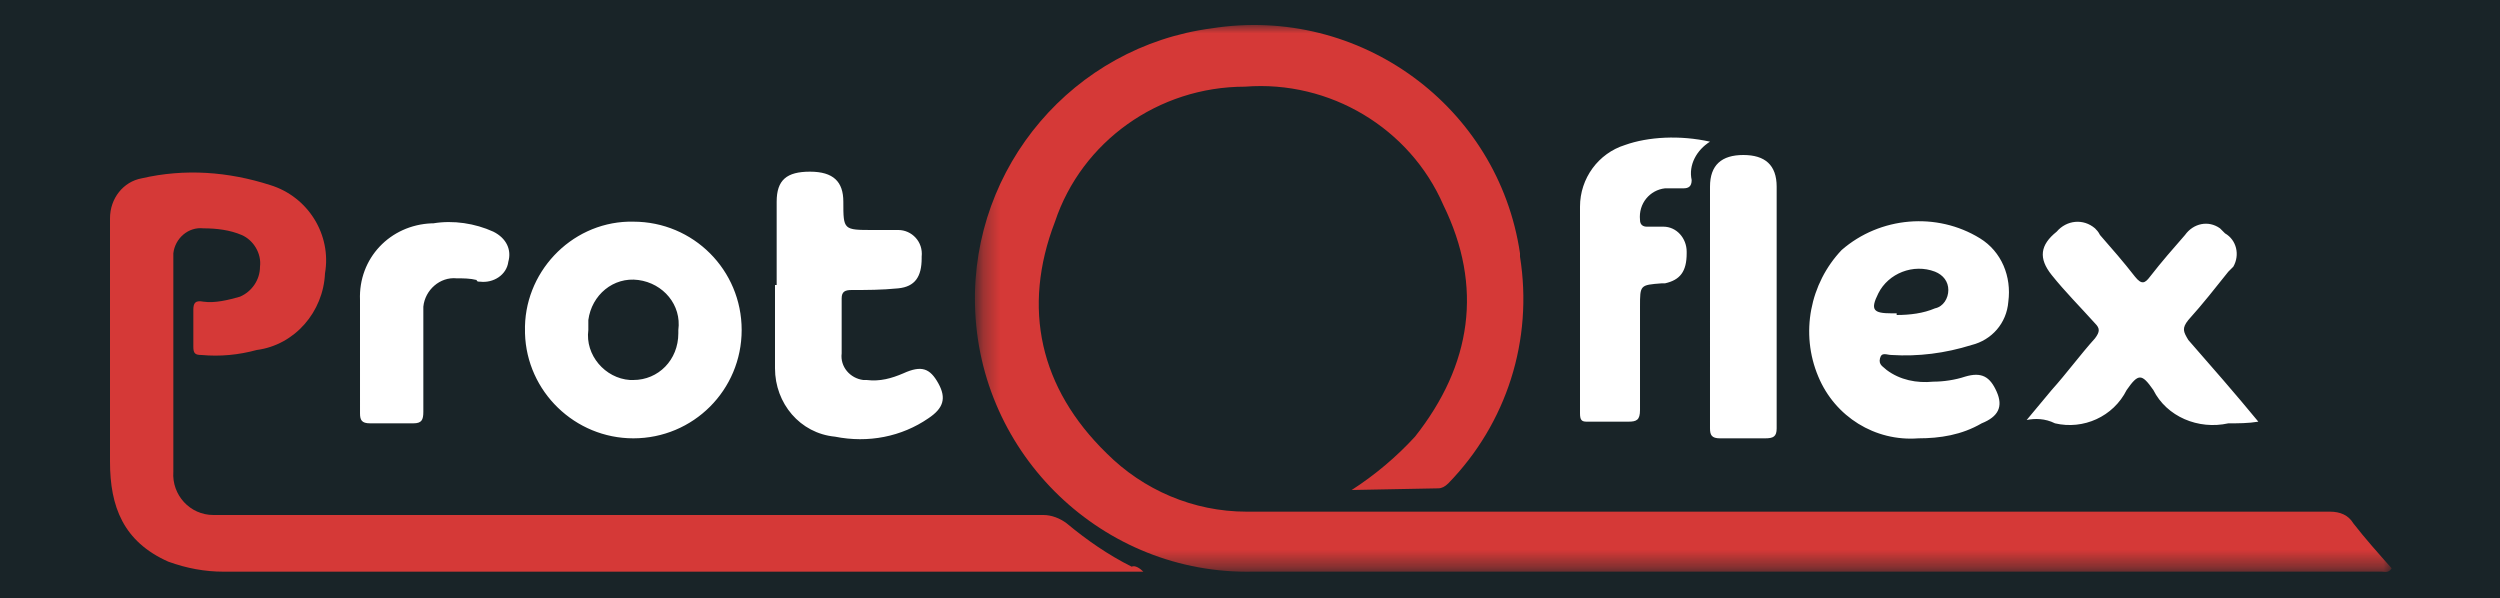 <?xml version="1.0" encoding="utf-8"?>
<!-- Generator: Adobe Illustrator 23.0.1, SVG Export Plug-In . SVG Version: 6.00 Build 0)  -->
<svg version="1.1" id="Слой_1" xmlns="http://www.w3.org/2000/svg" xmlns:xlink="http://www.w3.org/1999/xlink" x="0px" y="0px"
	 viewBox="0 0 150 35.9" style="enable-background:new 0 0 150 35.9;" xml:space="preserve">
<style type="text/css">
	.st0{fill-rule:evenodd;clip-rule:evenodd;fill:#192428;}
	.st1{filter:url(#Adobe_OpacityMaskFilter);}
	.st2{fill-rule:evenodd;clip-rule:evenodd;fill:#FFFFFF;}
	.st3{mask:url(#mask_1_);}
	.st4{fill-rule:evenodd;clip-rule:evenodd;fill:#D53937;}
</style>
<rect class="st0" width="150" height="35.9"/>
<defs>
	<filter id="Adobe_OpacityMaskFilter" filterUnits="userSpaceOnUse" x="58.5" y="1.5" width="85" height="32.8">
		<feColorMatrix  type="matrix" values="1 0 0 0 0  0 1 0 0 0  0 0 1 0 0  0 0 0 1 0"/>
	</filter>
</defs>
<mask maskUnits="userSpaceOnUse" x="58.5" y="1.5" width="85" height="32.8" id="mask_1_">
	<g transform="translate(0 -.27)" class="st1">
		<g id="b_1_">
			<path id="a_1_" class="st2" d="M58.8,1.8h84.7v32.7H58.8V1.8z"/>
		</g>
	</g>
</mask>
<g class="st3">
	<path class="st4" d="M81.1,29.4c1.4-0.9,2.7-2,3.8-3.2c3.4-4.3,4.1-9,1.7-13.9c-2-4.6-6.8-7.5-11.9-7.1c-5.2,0-9.8,3.3-11.4,8.1
		c-2,5.2-0.9,10,3.1,13.9c2.2,2.2,5.2,3.5,8.4,3.5h65c0.6,0,1.1,0.2,1.4,0.7c0.7,0.9,1.5,1.8,2.3,2.7c-0.2,0.3-0.4,0.2-0.6,0.2H75.2
		c-9,0.2-16.5-7-16.7-16C58.3,10,64.4,2.8,72.7,1.7c8.9-1.4,17.2,4.7,18.5,13.5c0,0.1,0,0.2,0,0.2c0.8,5-0.8,10-4.3,13.6
		c-0.2,0.2-0.4,0.3-0.6,0.3L81.1,29.4"/>
</g>
<path class="st4" d="M68.6,34.3H13.4c-1.1,0-2.2-0.2-3.3-0.6c-2.7-1.2-3.5-3.3-3.5-6V13.1c0-1.2,0.8-2.2,1.9-2.4
	c2.6-0.6,5.2-0.4,7.7,0.4c2.3,0.7,3.7,3,3.3,5.3c-0.1,2.3-1.8,4.3-4.1,4.6c-1.1,0.3-2.2,0.4-3.3,0.3c-0.4,0-0.5-0.1-0.5-0.5v-2.2
	c0-0.4,0.1-0.6,0.6-0.5c0.7,0.1,1.5-0.1,2.2-0.3c0.7-0.3,1.2-1,1.2-1.8c0.1-0.8-0.4-1.6-1.1-1.9c-0.7-0.3-1.5-0.4-2.3-0.4
	c-0.9-0.1-1.7,0.6-1.8,1.5c0,0.1,0,0.2,0,0.4v12.7c-0.1,1.4,1,2.6,2.4,2.6c0.1,0,0.2,0,0.2,0h49.6c0.5,0,1,0.2,1.4,0.5
	c1.2,1,2.5,1.9,3.9,2.6C68.1,33.9,68.4,34.1,68.6,34.3"/>
<path class="st2" d="M38,22.8c1.5,0,2.7-1.2,2.7-2.8c0-0.1,0-0.1,0-0.2c0.2-1.5-0.9-2.8-2.4-3c-1.5-0.2-2.8,0.9-3,2.4
	c0,0.2,0,0.4,0,0.6c-0.2,1.5,1,2.9,2.5,3C37.9,22.8,38,22.8,38,22.8 M38,13.3c3.6,0,6.5,2.9,6.5,6.5c0,3.6-2.9,6.5-6.5,6.5
	c-3.5,0-6.4-2.8-6.5-6.3v-0.1c-0.1-3.5,2.7-6.5,6.2-6.6C37.9,13.3,37.9,13.3,38,13.3 M113.8,18.9c0.8,0,1.6-0.1,2.3-0.4
	c0.5-0.1,0.8-0.6,0.8-1.1c0-0.5-0.3-0.9-0.8-1.1c-1.3-0.5-2.8,0.1-3.4,1.3c-0.5,1-0.3,1.2,0.8,1.2H113.8 M115.1,26.3
	c-2.6,0.2-5-1.3-6-3.7c-1.1-2.6-0.5-5.6,1.4-7.6c2.3-2,5.7-2.3,8.3-0.7c1.3,0.8,1.9,2.3,1.7,3.8c-0.1,1.3-1,2.3-2.2,2.6
	c-1.6,0.5-3.2,0.7-4.8,0.6c-0.3,0-0.6-0.2-0.7,0.2s0.2,0.5,0.4,0.7c0.8,0.6,1.8,0.8,2.8,0.7c0.6,0,1.3-0.1,1.9-0.3
	c1-0.3,1.5,0,1.9,0.9s0.1,1.5-0.9,1.9C117.7,26.1,116.4,26.3,115.1,26.3 M121.6,25.2l1.5-1.8c0.9-1,1.7-2.1,2.6-3.1
	c0.3-0.4,0.3-0.6,0-0.9c-0.9-1-1.8-1.9-2.6-2.9s-0.7-1.8,0.3-2.6c0.6-0.7,1.6-0.8,2.3-0.2c0.1,0.1,0.2,0.2,0.3,0.4
	c0.7,0.8,1.4,1.6,2.1,2.5c0.4,0.5,0.6,0.4,0.9,0c0.7-0.9,1.4-1.7,2.1-2.5c0.5-0.7,1.4-0.9,2.1-0.4c0.1,0.1,0.2,0.2,0.3,0.3
	c0.7,0.4,0.9,1.3,0.5,2c-0.1,0.1-0.2,0.2-0.3,0.3c-0.8,1-1.5,1.9-2.4,2.9c-0.4,0.5-0.3,0.7,0,1.2c1.4,1.6,2.8,3.2,4.2,4.9
	c-0.6,0.1-1.2,0.1-1.8,0.1c-1.8,0.4-3.7-0.4-4.5-2c-0.7-1-0.9-1-1.6,0c-0.8,1.6-2.6,2.4-4.3,2C122.7,25.1,122.1,25.1,121.6,25.2
	 M46.6,17.1v-5c0-1.3,0.6-1.8,2-1.8s2,0.6,2,1.8c0,1.7,0,1.7,1.8,1.7h1.5c0.8,0,1.5,0.7,1.4,1.6c0,0,0,0.1,0,0.1
	c0,1.1-0.4,1.7-1.4,1.8c-1,0.1-1.9,0.1-2.8,0.1c-0.4,0-0.6,0.1-0.6,0.5v3.3c-0.1,0.8,0.5,1.5,1.3,1.6c0.1,0,0.1,0,0.2,0
	c0.8,0.1,1.5-0.1,2.2-0.4c1.1-0.5,1.6-0.3,2.1,0.6s0.3,1.5-0.6,2.1c-1.6,1.1-3.6,1.5-5.6,1.1c-2.1-0.2-3.6-2-3.6-4.1V17.1
	 M102.6,8.5c-0.8,0.5-1.3,1.4-1.1,2.3c0,0.4-0.2,0.5-0.5,0.5c-0.4,0-0.8,0-1.1,0c-0.9,0.1-1.6,0.9-1.5,1.9c0,0.3,0.2,0.4,0.4,0.4
	c0.3,0,0.7,0,1,0c0.8,0,1.4,0.7,1.4,1.5c0,0,0,0.1,0,0.1c0,1.1-0.4,1.6-1.3,1.8h-0.2c-1.3,0.1-1.3,0.1-1.3,1.4v6.2
	c0,0.6-0.2,0.7-0.7,0.7c-0.8,0-1.7,0-2.5,0c-0.3,0-0.4-0.1-0.4-0.5V12.4c0-1.7,1.1-3.2,2.7-3.7C98.9,8.2,100.8,8.1,102.6,8.5
	 M102.6,18.3v-7.1c0-1.3,0.7-1.9,2-1.9s2,0.6,2,1.9v14.5c0,0.5-0.2,0.6-0.7,0.6h-2.7c-0.5,0-0.6-0.2-0.6-0.6V18.3 M21.6,21.2v-3.2
	c-0.1-2.5,1.8-4.5,4.3-4.6c0,0,0.1,0,0.1,0c1.2-0.2,2.5,0,3.6,0.5c0.8,0.4,1.1,1.1,0.9,1.8c-0.1,0.8-0.9,1.3-1.7,1.2
	c-0.1,0-0.2,0-0.2-0.1c-0.4-0.1-0.8-0.1-1.2-0.1c-1-0.1-1.9,0.7-2,1.7c0,0.1,0,0.2,0,0.3v6c0,0.5-0.1,0.7-0.6,0.7
	c-0.9,0-1.7,0-2.6,0c-0.5,0-0.6-0.2-0.6-0.6V21.2"/>
</svg>
